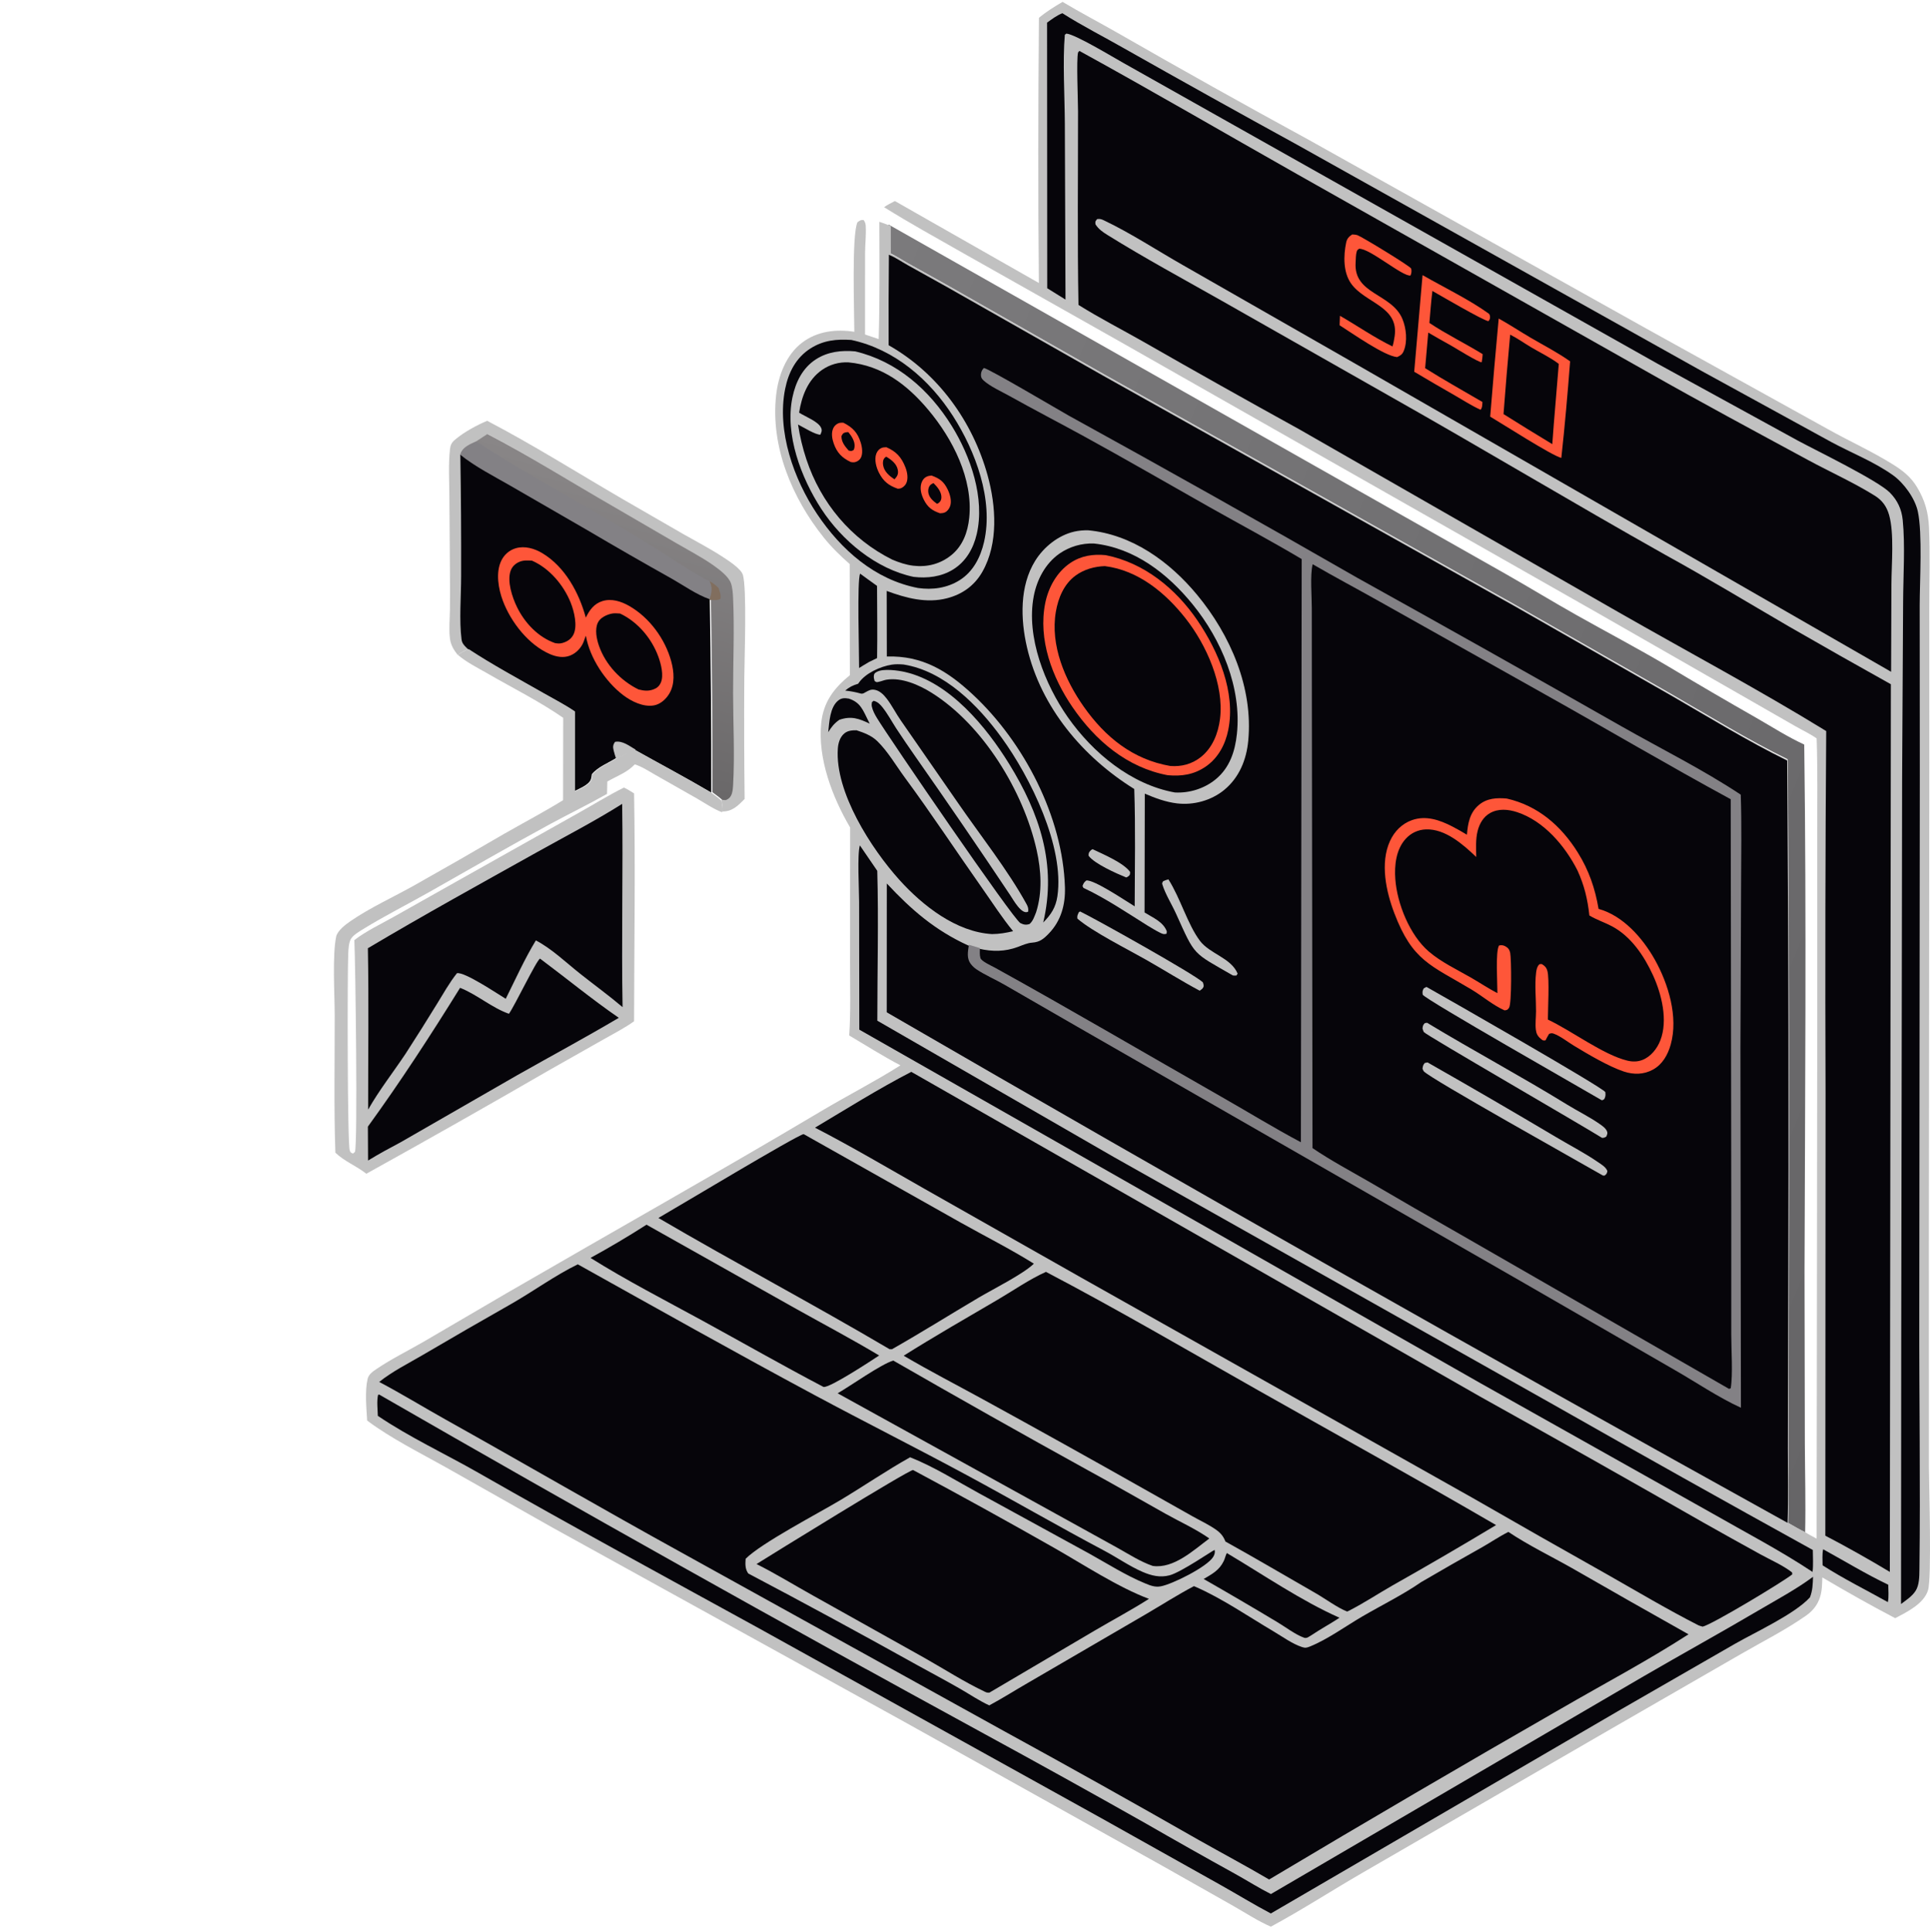 <?xml version="1.0" encoding="UTF-8"?> <svg xmlns="http://www.w3.org/2000/svg" width="1023" height="1024" viewBox="0 0 1023 1024" fill="none"><path d="M394.692 423.407C394.433 402.181 394.374 380.955 394.514 359.728C394.547 350.514 396.006 311.056 393.703 304.464C392.571 301.226 386.028 297.038 383.163 295.166C376.435 290.769 369.208 287.013 362.217 283.042L330.397 264.691C306.473 250.783 282.758 235.813 258.235 223C252.802 225.256 246.429 228.763 241.857 232.438C239.747 234.133 238.825 235.277 238.519 238.008C237.648 245.788 238.124 253.993 238.182 261.832L238.481 301.387C238.552 308.589 238.558 315.79 238.499 322.992C238.43 328.036 237.864 333.533 238.512 338.517C238.941 341.811 240.554 344.481 242.584 347.035C244.483 345.832 246.202 344.756 248.336 344.023C248.061 343.764 247.783 343.508 247.512 343.246C246.167 341.945 245.193 340.821 244.939 338.929C243.636 329.239 244.698 315.673 244.714 305.57C244.78 284.18 244.641 262.793 244.296 241.407C244.345 240.879 244.343 240.571 244.564 240.042C245.944 236.732 249.683 235.33 252.694 233.897L258.529 230.055C280.959 241.753 302.686 255.537 324.594 268.231L358.201 287.9C364.778 291.748 371.799 295.406 377.993 299.837C380.998 301.987 385.671 305.549 386.896 309.064C387.729 311.452 387.91 314.276 388.027 316.8C388.808 333.546 388.017 350.599 388.038 367.389C388.057 383.387 388.96 399.827 388.053 415.774C387.937 417.782 387.836 419.977 386.831 421.768C386.161 422.961 385.399 423.408 384.186 423.943L382.336 423.839C382.712 425.822 383.266 427.99 382.727 429.971C382.811 429.98 382.895 429.996 382.981 429.997C388.176 430.103 391.293 426.835 394.692 423.407Z" fill="#C1C1C1"></path><path d="M382.844 423.895L384.705 424C385.925 423.465 386.692 423.017 387.365 421.824C388.376 420.031 388.478 417.835 388.594 415.826C389.507 399.87 388.598 383.42 388.579 367.413C388.558 350.614 389.353 333.551 388.568 316.795C388.45 314.27 388.268 311.444 387.431 309.054C386.198 305.538 381.498 301.973 378.475 299.822C372.245 295.388 365.184 291.729 358.568 287.878L324.765 268.198C302.731 255.497 280.877 241.705 258.316 230L252.447 233.844C249.419 235.278 245.658 236.681 244.269 239.992C244.047 240.522 244.049 240.83 244 241.359C251.962 247.72 261.596 252.538 270.451 257.599L311.378 281.049C326.409 289.843 341.538 298.47 356.763 306.93C363.102 310.488 369.723 315.212 376.579 317.592L376.827 317.93C377.41 351.889 377.672 385.851 377.612 419.816C379.364 421.145 381.218 422.42 382.844 423.895Z" fill="url(#paint0_linear_3905_424)"></path><path d="M380.918 311.614C379.408 310.163 378.014 309.033 376.176 308C377.59 310.789 377.431 313.592 376.469 316.541C376.278 317.126 376.239 317.17 376 317.643L376.239 317.964C378.157 317.77 380.225 318.477 381.885 317.292C382.317 315.475 381.429 313.384 380.918 311.614Z" fill="#816E5E"></path><path d="M252.394 234C249.384 235.439 245.648 236.845 244.268 240.167C244.047 240.698 244.049 241.007 244 241.537C251.912 247.918 261.485 252.75 270.284 257.826L310.954 281.347C325.89 290.168 340.923 298.821 356.053 307.306C362.352 310.875 368.932 315.613 375.744 318C375.991 317.5 376.032 317.453 376.229 316.835C377.224 313.716 377.389 310.751 375.926 307.802C370.988 306.048 352.413 293.641 346.939 290.243C323.571 275.737 299.503 262.32 275.775 248.416C269.778 244.901 263.873 241.146 257.958 237.488C256.087 236.331 254.436 234.844 252.394 234Z" fill="#838185"></path><path d="M471 119L471.029 133.837C474.487 135.258 477.762 137.546 481.039 139.376L501.787 150.935L584.869 198.16L802.312 320.031L885.841 367.759C906.203 379.517 926.423 391.964 947.534 402.353C948.265 498.941 948.444 595.533 948.073 692.127L947.927 767.655C947.912 780.734 948.259 793.953 947.761 807.02C950.751 808.746 953.722 810.478 956.822 812C957.161 796.455 956.738 780.823 956.667 765.27L956.494 674.054C956.758 580.925 957.566 487.676 956.339 394.558C947.587 390.55 939.423 385.286 931.08 380.499C915.384 371.559 899.787 362.451 884.289 353.175C868.35 343.741 851.927 335.121 835.787 326.04C823.112 318.91 810.7 311.328 798.059 304.14L471 119Z" fill="url(#paint1_linear_3905_424)"></path><path d="M375.963 317.465C369.14 315.078 362.549 310.34 356.24 306.771C341.086 298.285 326.028 289.632 311.067 280.811L270.332 257.289C261.519 252.213 251.93 247.381 244.005 241C244.35 262.464 244.489 283.929 244.423 305.395C244.407 315.535 243.344 329.15 244.649 338.875C244.903 340.773 245.878 341.902 247.224 343.207C247.496 343.47 247.774 343.727 248.05 343.987C260.88 352.391 274.615 359.728 287.94 367.326C293.436 370.459 299.269 373.414 304.487 376.981L304.484 419.235C307.071 417.877 311.98 416.024 313.129 413.177C313.491 412.282 313.59 411.221 313.721 410.272C317.107 406.194 322.57 404.362 326.916 401.491L336.005 397.112C349.64 404.736 363.537 412.075 376.992 420C377.051 385.933 376.791 351.867 376.211 317.805L375.963 317.465Z" fill="#06050A"></path><path d="M337 397.315C333.778 395.432 329.961 392.334 326.01 393.127C324.841 394.798 324.812 395.838 325.292 397.789C325.647 399.208 326.065 400.612 326.544 402L337 397.315Z" fill="#C1C1C1"></path><path d="M310.512 327.29C306.924 314.08 299.446 300.288 287.376 293.093C283.244 290.63 278.084 289.139 273.342 290.54C269.928 291.548 267.197 293.983 265.667 297.209C262.683 303.5 264.161 312.033 266.538 318.357C270.812 329.733 280.234 341.795 291.552 346.656C294.88 348.085 298.671 348.782 302.141 347.43C305.388 346.163 307.982 343.446 309.298 340.228C309.746 339.132 310.037 337.952 310.558 336.893C312.583 348.689 320.925 361.237 330.352 368.4C334.733 371.729 341.07 374.824 346.67 373.801C350.063 373.182 352.974 370.546 354.724 367.641C357.821 362.494 357.318 356.098 355.805 350.511C352.575 338.578 344.213 327.209 333.486 321.092C329.236 318.669 324.183 317.037 319.34 318.525C314.888 319.891 312.484 323.273 310.512 327.29Z" fill="#FE5639"></path><path d="M328.659 325.126C327.076 325.021 325.408 324.855 323.855 325.25C321.245 325.913 318.167 327.362 316.93 329.907C315.156 333.56 316.242 338.681 317.519 342.316C321.045 352.341 329.085 360.793 338.459 365.366C341.255 366.033 343.456 366.369 346.24 365.377C348.144 364.698 349.399 363.678 350.255 361.785C351.992 357.945 350.33 351.706 348.939 347.922C345.369 338.213 337.958 329.494 328.659 325.126Z" fill="#06050A"></path><path d="M281.96 297.099C279.612 296.972 277.424 296.802 275.221 297.768C273.121 298.689 271.482 300.217 270.69 302.4C268.662 307.993 271.508 316.508 274.037 321.704C278.107 330.07 285.314 337.727 294.216 340.799C295.653 341.033 296.769 341.129 298.185 340.715C300.703 339.978 302.736 338.685 303.937 336.311C306.253 331.733 304.328 323.934 302.492 319.353C298.767 310.054 291.208 301.124 281.96 297.099Z" fill="#06050A"></path><path d="M248.442 344C246.308 344.738 244.59 345.82 242.691 347.03C247.292 350.997 253.227 353.903 258.474 356.938C271.727 364.604 285.971 371.679 298.523 380.396L298.452 424.051C288.239 430.35 277.572 435.953 267.157 441.911C251.271 451.196 235.308 460.347 219.27 469.365C208.443 475.415 196.247 480.977 186.046 487.954C183.384 489.776 178.888 493.084 178.193 496.337C176.105 506.126 177.388 526.848 177.408 537.904C177.451 562.168 176.929 586.605 177.768 610.847C182.46 615.385 189.021 617.914 194.178 622C226.827 603.903 259.307 585.505 291.619 566.807L320.34 550.564C325.61 547.57 331.162 544.742 336.088 541.205C336.168 500.979 336.816 460.652 336.097 420.44C334.339 419.351 332.608 418.212 330.72 417.359C322.436 421.457 314.571 426.4 306.491 430.888L245.721 465.019L208.402 486.025C201.641 489.839 193.953 493.447 187.826 498.189C188.434 511.383 189.652 606.546 188.131 610.437L187.1 611.299C185.886 610.816 185.841 610.818 185.387 609.632C184.12 606.329 184.086 516.296 184.586 505.314C184.69 503.022 184.861 499.294 186.144 497.336C187.443 495.356 190.683 493.482 192.721 492.224C203.866 485.348 215.733 479.39 227.143 472.937C248.651 460.772 270.085 448.378 291.803 436.598C301.724 431.22 311.949 426.291 321.752 420.711L321.915 414.161C326.997 411.226 332.4 409.404 336.471 405.066C340.376 406.291 343.954 408.699 347.512 410.713L369.368 423.124C373.673 425.604 378.124 428.704 382.776 430.451C383.314 428.458 382.761 426.277 382.385 424.282C380.769 422.799 378.927 421.517 377.186 420.182C363.752 412.239 349.877 404.883 336.262 397.243L327.187 401.632C322.847 404.509 317.393 406.345 314.012 410.433C313.881 411.383 313.782 412.447 313.421 413.344C312.274 416.197 307.373 418.054 304.789 419.415L304.792 377.068C299.583 373.493 293.758 370.531 288.271 367.391C274.966 359.776 261.252 352.423 248.442 344Z" fill="#C1C1C1"></path><path d="M286.261 508C284.507 508.592 272.892 532.883 269.758 537.242C260.563 533.986 252.964 527.082 243.867 523.477C228.287 548.597 212.365 573.075 195 597.022L195.092 615C200.733 611.52 206.528 608.408 212.379 605.302L274.38 569.648C292.243 559.55 310.336 549.81 328 539.369C313.636 529.47 300.228 518.423 286.261 508Z" fill="#06050A"></path><path d="M329.784 426C315.304 435.141 299.869 443.097 284.915 451.446C254.803 468.259 224.655 484.858 195 502.495C195.518 530.967 195.111 559.52 195.128 588C200.959 577.732 208.368 568.306 214.922 558.484C220.579 549.746 226.13 540.941 231.575 532.068C234.991 526.562 238.167 520.79 242.214 515.728C246.265 514.915 263.533 526.541 268.07 529.29C273.217 518.987 278.056 508.177 284.037 498.351C292.458 502.749 300.038 510.08 307.512 516.004C314.992 521.933 322.714 527.532 330 533.708C329.345 497.806 330.312 461.894 329.784 426Z" fill="#06050A"></path><path d="M563.223 1C558.909 3.525 554.517 6.213 550.699 9.457C550.269 56.255 550.153 103.179 550.665 149.971L474.35 106.54C472.39 107.554 470.409 108.513 468.602 109.788C482.341 118.37 496.614 126.21 510.692 134.229L592.423 180.332L847.442 325.186L927.769 371.164L951.544 384.79C955.268 386.914 959.414 388.864 962.923 391.309C963.494 408.275 963.209 425.351 963.225 442.329L963.253 531.021L962.903 815.383C960.913 814.276 958.832 813.236 956.911 812.019C953.817 810.498 950.853 808.768 947.87 807.044C948.367 793.991 948.02 780.786 948.035 767.721L948.181 692.274C948.551 595.785 948.372 499.297 947.644 402.81C926.579 392.433 906.404 379.999 886.087 368.253L802.745 320.576L585.785 198.836L502.888 151.662L482.186 140.115C478.917 138.287 475.649 136.001 472.198 134.582L472.17 119.761C470.161 118.992 468.159 118.173 466.11 117.525C466.157 138.219 466.377 158.994 465.746 179.679L458.517 177.262L458.529 134.525C458.529 129.739 459.14 124.733 458.897 120.006C458.826 118.633 458.616 117.688 457.738 116.59C456.141 116.447 455.9 116.854 454.527 117.731C451.349 124.372 452.844 165.635 452.838 175.82C443.185 174.325 433.217 175.462 425.19 181.547C416.718 187.967 412.56 199.039 411.403 209.3C408.328 236.599 419.82 263.868 436.647 284.874C440.779 290.032 445.449 294.555 450.391 298.921L450.475 357.804C442.042 364.673 436.451 372.012 435.291 383.168C433.333 401.992 441.259 422.576 450.612 438.507L450.571 509.534C450.547 522.521 451.002 535.756 450.128 548.718C459.089 554.088 468.045 559.684 477.278 564.56C463.809 573.084 449.425 580.419 435.694 588.58C380.404 621.446 324.273 652.984 268.62 685.245L224.169 711.232C216.104 715.886 207.404 720.169 199.706 725.379C197.669 726.757 195.449 728.197 194.856 730.731C193.335 737.226 194.224 746.121 194.621 752.803C207.39 762.362 222.748 769.946 236.674 777.764L292.797 809.484L479.865 912.743L616.421 988.928L653.718 1010.01C660.238 1013.73 666.745 1018 673.616 1021C690.263 1012.02 706.297 1001.59 722.708 992.13L853.397 916.5L923.099 876.353C934.363 869.838 946.607 863.684 957.226 856.217C960.93 853.613 963.412 850.531 964.766 846.173C965.808 842.818 965.826 839.398 965.924 835.924C978.582 843.396 991.527 850.705 1004.55 857.516C1010.76 854.26 1019.84 849.874 1021.98 842.585C1023.94 835.881 1022.49 788.313 1022.43 777.744L1022.4 660.766L1022.64 403.9L1022.62 322.373C1022.6 308.102 1023.09 293.66 1022.46 279.415C1022.1 271.462 1020.24 264.95 1016.11 258.131C1012.94 252.883 1008.72 249.48 1003.57 246.252C992.496 239.304 980.15 233.744 968.711 227.328L872.308 173.937L693.767 74.139C659.797 55.618 626.03 36.732 592.467 17.481C582.752 11.932 572.827 6.738 563.223 1Z" fill="#C1C1C1"></path><path d="M449.966 370.23C447.84 369.867 446.142 369.774 444.364 371.178C439.859 374.737 439.597 382.635 439 388C440.743 385.188 442.189 383.354 444.889 381.452C451.187 379.284 455.206 380.756 461 383.487L460.291 382.07C457.431 376.384 456.181 372.257 449.966 370.23Z" fill="#06050A"></path><path d="M966.361 821C965.77 823.64 966.085 826.793 966.073 829.513C977.066 836.588 989.216 842.61 1000.66 849C1001.27 846.173 1000.88 842.701 1000.87 839.792C989.148 834.216 977.762 827.246 966.361 821Z" fill="#06050A"></path><path d="M455.924 304C454.199 307.246 455.428 346.67 455.376 354C457.125 352.86 458.943 351.819 460.737 350.754L464.902 348.742C465.121 336.004 464.91 323.224 464.88 310.483C461.868 308.36 458.905 306.165 455.924 304Z" fill="#06050A"></path><path d="M650.273 823C649.557 824.393 649.316 825.868 648.646 827.249C646.233 832.229 642.506 834.069 638 836.754C651.023 844.188 663.965 851.764 676.827 859.483C681.187 862.048 686.652 866.274 691.247 867.873C692.726 868.388 693.91 867.213 695.209 866.488C700.006 863.254 705.161 860.499 710 857.292C689.797 848.339 669.419 834.382 650.273 823Z" fill="#06050A"></path><path d="M454.017 387.002C451.753 386.978 449.456 387.12 447.624 388.603C445.18 390.585 444.287 393.817 444.087 396.813C442.553 419.753 461.707 449.637 476.827 466.38C489.024 479.884 506.81 493.909 525.824 495C529.728 494.966 533.23 494.36 537 493.468C531.131 486.344 526.078 478.437 520.769 470.903C506.968 451.32 493.76 431.227 479.536 411.953C474.935 405.717 470.549 398.116 464.995 392.734C461.987 389.818 457.952 388.274 454.017 387.002Z" fill="#06050A"></path><path d="M342.689 649C332.995 655.208 323.099 661.072 313 666.594C332.118 678.565 352.537 689.039 372.333 699.854C393.726 711.542 414.841 723.612 436.436 734.943C436.473 734.957 436.508 734.982 436.547 734.988C439.947 735.475 461.953 720.973 466 718.31C451.606 709.697 436.682 701.809 422.037 693.623L342.689 649Z" fill="#06050A"></path><path d="M478.904 352.136C476.811 351.983 474.746 351.898 472.664 352.223C466.574 353.172 458.695 356.785 455.183 361.883L454.874 362.338C452.067 363.177 450.241 364.057 448 365.954C450.817 366.276 453.418 366.731 456.15 367.505C457.339 367.842 457.887 367.284 458.925 366.742C460.507 365.915 461.505 365.252 463.396 365.504C466.161 365.873 468.369 368.096 469.986 370.19C472.82 373.858 474.925 378.175 477.604 381.976L507.578 425.207C519.311 442.249 534.353 461.248 544.151 479.177C544.902 480.553 545.179 481.52 544.989 483.109C541.558 485.055 537.075 476.775 535.49 474.418C519.01 449.728 502.245 425.231 485.197 400.928C481.759 396.019 478.389 391.064 475.086 386.064C472.688 382.36 470.545 378.315 467.803 374.868C466.47 373.193 465.21 371.914 463.084 371.374L462.171 372.076C462.029 372.879 461.95 373.593 462.12 374.403C462.565 376.516 463.656 378.556 464.765 380.388C471.1 390.861 537.14 487.311 540.855 489.166C542.56 490.018 543.902 490.29 545.745 489.638C547.59 488.008 548.273 485.66 549.188 483.434C552.59 472.767 551.877 461.234 549.46 450.422C542.518 419.387 521.095 384.229 493.813 367.123C487.166 362.954 477.995 358.927 469.959 360.18C468.614 360.389 467.374 360.973 466.047 361.251C464.676 361.54 464.829 361.721 463.584 360.888C463.282 359.787 463.046 359.023 463.22 357.867C463.373 356.849 463.835 356.591 464.718 356.076C468.059 354.125 476.157 355.286 479.882 356.156C503.501 361.669 522.78 385.198 534.884 404.797C551.044 430.961 560.269 458.23 552.956 488.866C557.09 484.695 559.614 480.862 560.481 474.927C564.313 448.687 546.158 411.918 530.888 390.895C518.522 373.869 500.612 355.6 478.904 352.136Z" fill="#06050A"></path><path d="M473.485 721C466.958 722.969 451.211 734.168 444 738.351L564.133 804.671L592.037 820.091C598.148 823.49 604.419 827.575 611.032 829.835C622.147 831.404 632.73 821.442 641 815.282C633.776 810.201 625.481 806.487 617.773 802.178C603.975 794.461 590.3 786.552 576.411 778.999C541.933 759.973 507.625 740.64 473.485 721Z" fill="#06050A"></path><path d="M455.78 448C454.308 452.829 455.369 471.462 455.384 477.963L455.485 545.639L784.742 733.003L907.208 801.762C925.151 812.037 943.498 821.573 960.746 833C961.212 829.269 960.894 825.16 960.896 821.384C914.969 796.016 869.195 770.376 823.574 744.464L590.414 613.167L465.027 540.894C465.021 514.456 465.73 487.901 464.998 461.479L455.78 448Z" fill="#06050A"></path><path d="M200.948 739L200.397 739.205C199.637 742.543 200.186 746.85 200.273 750.296C216.933 761.581 235.939 770.397 253.432 780.393C302.576 808.476 352.275 835.413 401.877 862.662L583.937 963.597L647.095 998.967C655.954 1003.93 664.619 1009.28 673.605 1014L859.442 905.727L919.352 871.259C930.436 864.892 951.205 855.421 959.349 846.504C960.804 842.943 960.87 839.379 961 835.596C952.118 842.192 942.043 847.566 932.514 853.174C912.228 865.111 891.629 876.452 871.274 888.275L673.648 1003.71C667.237 1000.48 661.068 996.563 654.781 993.068C638.84 984.267 622.98 975.321 607.201 966.232C578.792 950.184 550.261 934.358 521.607 918.753C414.03 860.065 307.144 800.147 200.948 739Z" fill="#06050A"></path><path d="M451.264 180.154C443.451 179.627 436.497 180.301 429.709 184.58C421.932 189.483 417.935 197.331 416.17 206.089C411.669 228.432 420.759 254.036 433.131 272.445C445.851 291.371 463.684 307.168 486.555 311.591C494.202 312.694 501.979 311.644 508.616 307.482C515.835 302.957 519.757 295.239 521.607 287.161C526.7 264.909 517.061 239.07 505.157 220.526C492.687 201.101 474.178 185.106 451.264 180.154Z" fill="#06050A"></path><path d="M453.325 186.206C446.051 185.549 438.833 186.343 432.54 190.372C425.43 194.925 421.74 202.479 420.053 210.5C415.899 230.266 424.659 253.301 435.336 269.691C446.28 286.492 464.305 301.497 484.237 305.7C491.459 306.555 498.895 305.682 505.188 301.795C511.967 297.607 515.911 290.725 517.691 283.134C522.184 263.965 514.463 241.771 504.407 225.593C492.587 206.581 475.365 191.424 453.325 186.206Z" fill="#C1C1C1"></path><path d="M449.76 192.033C449.137 191.999 448.515 191.991 447.892 192.009C447.269 192.028 446.647 192.072 446.027 192.142C445.408 192.212 444.792 192.307 444.181 192.427C443.569 192.549 442.964 192.695 442.365 192.866C441.766 193.038 441.175 193.234 440.593 193.453C440.01 193.674 439.438 193.919 438.877 194.187C438.315 194.455 437.766 194.746 437.228 195.059C436.691 195.373 436.169 195.709 435.66 196.066C428.13 201.35 424.946 209.995 423.568 218.666C426.717 220.756 433.94 223.387 435.309 226.889C435.856 228.289 435.37 229.054 434.85 230.333C432.375 230.546 425.554 226.236 423 224.971C423.957 231.234 425.43 237.375 427.42 243.395C435.068 266.482 451.043 285.695 473.018 296.598C476.561 298.071 480.225 299.332 484.06 299.785C491.371 300.651 498.317 298.916 504.1 294.303C510.328 289.332 512.972 282.005 513.744 274.352C515.82 253.749 504.983 232.59 492.046 217.19C480.903 203.923 467.548 193.683 449.76 192.033Z" fill="#06050A"></path><path d="M469.848 237C469.199 237.041 468.181 237.038 467.545 237.278C466.08 237.828 465.058 238.933 464.503 240.382C463.296 243.531 464.456 247.722 465.923 250.58C468.26 255.133 471.108 257.348 475.913 259C476.296 258.954 476.687 258.946 477.064 258.864C478.378 258.576 479.746 257.385 480.331 256.174C481.554 253.641 480.909 250.17 479.922 247.651C477.826 242.303 475.092 239.297 469.848 237Z" fill="#FE5639"></path><path d="M469.733 242C469.492 242.178 469.223 242.33 469.009 242.536C467.977 243.528 467.887 245.153 468.084 246.437C468.607 249.812 471.238 252.136 474.144 254C475.608 252.363 476.272 251.276 475.897 249.081C475.345 245.854 472.582 243.67 469.733 242Z" fill="#06050A"></path><path d="M493.758 252C492.848 252.095 492.011 252.199 491.171 252.603C489.761 253.281 488.874 254.512 488.405 255.963C487.426 258.988 488.355 262.251 489.756 264.986C491.746 268.872 494.182 270.618 498.262 272C499.197 271.941 500.105 271.924 500.96 271.483C502.246 270.82 503.089 269.609 503.587 268.297C504.62 265.569 503.531 261.918 502.342 259.431C500.316 255.201 498.102 253.576 493.758 252Z" fill="#FE5639"></path><path d="M494.807 256C494.305 256.242 493.743 256.479 493.317 256.849C492.316 257.718 491.933 259.218 492.009 260.5C492.187 263.456 494.486 265.431 496.675 267C496.872 266.907 497.086 266.843 497.266 266.72C498.312 266.001 498.874 265.216 498.981 263.913C499.236 260.831 496.817 257.984 494.807 256Z" fill="#06050A"></path><path d="M447.038 224.019C446.434 224.005 445.802 223.963 445.204 224.08C443.67 224.379 442.312 225.547 441.669 226.935C440.518 229.419 441.026 232.455 441.889 234.94C443.604 239.874 446.248 242.608 450.936 244.838C451.528 244.924 452.176 245.051 452.776 244.978C454.07 244.819 455.415 243.992 456.113 242.905C457.548 240.665 456.981 236.932 456.235 234.552C454.564 229.214 451.983 226.512 447.038 224.019Z" fill="#FE5639"></path><path d="M449.66 229C449.22 229.023 448.515 229.04 448.104 229.148C446.73 229.512 446.602 230.015 446 231.158C446.047 234.328 447.805 236.434 449.828 238.757C451.299 239.089 451.226 239.17 452.513 238.42C452.768 237.753 452.856 237.62 452.957 236.837C453.316 234.051 451.366 231.007 449.66 229Z" fill="#06050A"></path><path d="M563.102 7C560.081 8.235 557.618 10.102 555 12.008L555.086 152.743L564.773 158.76L564.421 65.605C564.354 51.079 563.212 32.477 564.41 18.439L565.199 17.805C569.876 18.099 590.067 30.371 595.343 33.293L878.611 192.754L953.083 233.563C962.459 238.626 995.379 254.605 1001.76 261.079C1005.8 265.188 1007.97 269.91 1008.54 275.606C1009.88 288.807 1008.79 305.632 1008.75 319.153L1008.22 413.331L1007.75 708.963L1007.64 850C1010.38 847.951 1013.55 845.908 1015.4 842.976C1017.3 839.948 1017.35 835.578 1017.39 832.087C1017.98 786.694 1017.22 741.195 1017.32 695.788L1017.6 410.944L1017.53 320.674C1017.57 307.783 1019.05 282.705 1016.56 271.096C1015.05 264.056 1009.14 255.955 1003.36 251.814C993.606 244.833 981.387 240.007 970.776 234.307L901.834 196.533L687.76 76.826C656.897 59.898 626.145 42.772 595.503 25.449C584.734 19.293 573.556 13.668 563.102 7Z" fill="#06050A"></path><path d="M425.985 601C422.678 601.377 358.339 640.096 349 645.43C389.532 669.158 431.071 691.127 471.523 714.976L472.789 715C488.302 706.186 503.452 696.688 518.814 687.605C526.124 683.284 542.542 675.07 548 669.648C535.489 661.858 522.215 655.163 509.354 647.961L425.985 601Z" fill="#06050A"></path><path d="M483.97 779C481.397 779.054 408.571 824.082 401 828.832C411.123 833.918 420.875 839.919 430.779 845.432L490.071 878.601C500.586 884.553 511.225 891.385 522.093 896.528C522.972 896.945 523.469 897.057 524.432 896.975L580.084 864.182C589.689 858.532 599.606 853.27 609 847.278C592.768 841.239 574.017 828.933 558.621 820.185C533.949 806.168 508.981 792.385 483.97 779Z" fill="#06050A"></path><path d="M554.421 674C545.809 677.828 537.043 683.933 528.869 688.717C512.184 698.483 495.362 708.129 479 718.428C492.889 726.612 507.232 733.978 521.36 741.729C549.898 757.367 578.332 773.192 606.663 789.203L632.105 803.542C636.185 805.826 640.775 807.955 644.585 810.653C647.033 812.387 648.452 814.114 649.545 816.894C665.607 825.807 681.479 835.184 697.424 844.315C702.39 847.158 708.916 852.006 714.07 854L715.209 853.475C722.968 849.487 730.431 844.566 738.015 840.222C756.491 829.798 774.819 819.12 793 808.188C751.361 783.958 709.091 760.614 667.145 736.905C629.718 715.75 592.498 693.968 554.421 674Z" fill="#06050A"></path><path d="M483.03 568C465.72 576.956 448.741 587.577 432 597.58C451.648 607.737 470.771 619.039 490.001 629.97L572.772 676.861L780.318 793.65C804.205 807.393 828.163 821.011 852.19 834.506C868.173 843.603 883.974 852.994 900.366 861.343C900.933 861.596 901.913 861.82 902.518 862C907.469 860.898 945.035 838.293 950 834.305L949.884 833.26C945.045 829.49 938.544 826.677 933.137 823.708C923.046 818.158 912.985 812.553 902.955 806.893C863.626 784.419 824.175 762.164 784.601 740.129L483.03 568Z" fill="#06050A"></path><path d="M306.261 670C294.291 675.83 282.944 684.113 271.355 690.77C255.562 699.723 239.838 708.795 224.182 717.984C216.499 722.5 207.915 726.751 201 732.33C213.031 738.676 224.64 745.813 236.514 752.447C278.301 775.792 319.661 799.865 361.603 822.947L532.014 917.264C566.557 936.166 600.926 955.381 635.119 974.908C647.623 981.98 660.319 988.718 672.703 996C724.156 965.296 775.871 935.041 827.849 905.233C850.191 892.283 873.327 880.058 895 866.068C874.397 854.507 853.855 842.838 833.374 831.063C822.16 824.705 810.236 818.976 799.53 811.81C794.833 814.134 790.335 817.221 785.769 819.821C774.89 825.92 764.067 832.115 753.299 838.406C743.597 845.124 732.297 850.653 722.059 856.63C713.198 861.806 703.755 868.718 694.312 872.542C692.644 873.218 691.815 873.383 690.061 872.797C684.891 871.07 679.796 867.335 675.107 864.565C661.786 856.697 647.621 846.934 633.555 840.842L632.846 840.541C624.076 845.184 615.68 850.546 607.117 855.559L545.402 891.483C538.362 895.517 531.514 899.903 524.361 903.734C519.076 901.318 514.069 897.905 509.027 895.004C501.536 890.696 493.882 886.643 486.315 882.464C456.595 865.908 426.689 849.692 396.598 833.817C394.917 831.401 395.02 828.86 395.229 826.04C403.647 817.618 433.63 802.022 445.553 794.884C457.907 787.487 469.854 779.277 482.413 772.25C494.822 777.128 506.867 784.729 518.585 791.13L577.468 823.351C587.014 828.657 596.758 834.859 606.862 839.027C609.686 840.192 612.104 841.196 615.198 840.654C621.279 839.589 639.911 830.307 643.084 824.998C643.764 823.861 644.148 822.657 643.813 821.346C643.052 821.438 626.103 833.188 619.926 834.8C614.858 836.121 610.31 835.003 605.617 832.98C598.665 829.983 592.197 825.405 585.484 821.846C560.896 808.81 536.814 794.852 512.324 781.646C485.665 767.271 458.557 753.666 431.856 739.344C389.737 716.749 348.006 693.281 306.261 670Z" fill="#06050A"></path><path d="M572.173 27C571.92 27.295 571.514 27.51 571.415 27.886C570.486 31.407 571.408 53.486 571.411 58.912C571.431 93.112 571.01 127.39 571.653 161.581C582.664 168.484 594.491 174.523 605.799 180.958C633.332 196.706 660.988 212.236 688.767 227.547L857.872 324.399C894.536 345.365 932.001 365.306 967.985 387.41C967.515 451.295 967.4 515.18 967.64 579.065L967.516 813.8C979.105 819.86 990.503 826.26 1001.71 833L1002.26 362.604C984.142 352.506 966.091 342.282 948.113 331.93C926.251 319.205 904.634 306.083 882.458 293.902C833.522 266.379 785.384 237.446 736.491 209.854L647.895 159.558C627.605 148.064 606.795 136.828 586.997 124.514C584.487 122.952 582.277 121.426 580.664 118.886C580.5 117.272 580.523 117.387 581.53 116.104C583.139 115.875 583.844 116.158 585.303 116.852C599.351 123.54 613.375 132.755 627 140.493L718.736 192.941L1002.38 356L1002.55 309.339C1002.6 298.9 1004.1 282.741 1001.33 272.956C1000.04 268.422 997.757 265.197 993.742 262.689C982.574 255.714 969.939 250.054 958.326 243.767C930.069 228.469 901.676 213.25 873.738 197.383L687.782 92.429C649.219 70.634 611.007 48.332 572.173 27Z" fill="#06050A"></path><path d="M716.733 124.243C717.711 124.275 718.672 124.335 719.603 124.666C721.955 125.504 747.507 141.056 747.954 142.284C748.373 143.436 748.144 144.926 747.641 145.999C743.579 146.766 725.919 131.475 720.363 131.823C719.697 132.303 719.391 132.442 719.136 133.273C718.603 135.011 718.666 137.309 718.544 139.132C717.415 156.077 737.619 155.362 743.339 168.992C745.404 173.911 746.135 180.951 744.053 185.972C743.289 187.815 742.302 188.438 740.541 189.229C733.839 188.686 716.77 176.613 710.049 172.354L710.246 167.34C719.536 172.672 728.474 178.926 738.112 183.593C738.638 181.803 738.974 179.987 739.239 178.142C741.528 162.23 723.522 160.7 716.141 150.25C711.928 144.284 712.078 135.566 713.521 128.593C713.967 126.435 714.959 125.415 716.733 124.243Z" fill="#FE5639"></path><path d="M754.027 145.796C765.045 152.112 779.064 158.918 789.081 166.169C789.624 166.562 789.775 167.317 789.8 167.965C789.835 168.92 789.565 169.477 788.96 170.181C786.515 170.088 762.957 156.27 759.25 154.191C758.526 159.798 758.166 165.492 757.648 171.124C766.688 177.173 776.631 181.951 785.893 187.688C785.795 189.149 785.659 190.54 785.369 191.977C783.605 192.041 771.503 184.455 769.247 183.186C765.135 180.966 761.105 178.575 757.05 176.255L755.398 195.108C765.316 201.365 775.634 207.088 785.764 213.02C785.683 214.396 785.75 216.059 784.795 217.151C780.169 215.092 775.751 212.211 771.365 209.683C764.068 205.525 756.814 201.296 749.605 196.997L754.027 145.796Z" fill="#FE5639"></path><path d="M794.393 168.799C800.141 171.975 805.678 175.668 811.356 178.986C818.315 183.054 825.677 186.833 832.249 191.493C830.933 208.539 829.455 225.662 827.586 242.656C822.78 241.582 796.514 224.701 789.879 220.792C791.27 203.451 792.775 186.12 794.393 168.799Z" fill="#FE5639"></path><path d="M800.472 177.343C804.306 179.26 807.942 181.881 811.647 184.078C816.436 186.919 821.832 189.473 826.239 192.844C825.142 207.025 823.785 221.179 822.8 235.369C814.132 230.136 805.513 224.824 796.942 219.433C798.001 205.392 799.177 191.362 800.472 177.343Z" fill="#06050A"></path><path d="M947.274 403.044C926.181 392.673 905.978 380.248 885.632 368.51L802.173 320.867L584.911 199.21L501.898 152.068L481.167 140.53C477.894 138.703 474.621 136.418 471.165 135C470.99 150.981 470.943 166.963 471.022 182.946C497.124 197.721 515.563 223.244 523.503 251.986C527.95 268.089 529.304 287.988 520.687 303.042C516.504 310.349 510.081 314.941 501.964 317.036C491.101 319.841 480.209 316.932 470 313.149L470.07 347.907C488.942 347.33 502.238 355.553 515.734 368.146C542.806 393.406 563.311 432.991 564.473 470.122C564.761 479.311 562.47 487.942 555.902 494.731C553.176 497.551 551.135 499.246 547.145 499.531C544.415 499.728 542.015 500.879 539.476 501.818C532.62 504.353 526.075 504.352 519.027 502.766L513.175 501.027C495.608 492.994 483.104 482.167 470.059 468.187L470.023 536.454C628.304 628.182 787.463 718.364 947.501 807C947.998 793.956 947.652 780.76 947.667 767.704L947.812 692.308C948.183 595.885 948.004 499.464 947.274 403.044Z" fill="#06050A"></path><path d="M579.107 450C578.75 450.204 578.377 450.392 578.087 450.69C577.088 451.72 576.992 452.156 577 453.467C579.93 457.643 591.923 462.965 596.972 465C597.284 464.837 597.623 464.716 597.908 464.513C599.039 463.706 599.013 463.243 598.995 462.031C595.444 457.161 584.684 452.661 579.107 450Z" fill="#C1C1C1"></path><path d="M619.314 466C618.349 466.21 617.5 466.568 616.58 466.93C616.144 467.698 615.825 467.787 616.106 468.695C617.708 473.891 621.11 479.23 623.37 484.226C633.677 507.004 631.843 504.419 653.475 516.914C654.15 517.054 654.695 516.992 655.377 516.945L656 515.945C652.514 507.534 641.239 505.53 635.981 498.511C629.452 489.797 625.684 475.966 619.314 466Z" fill="#C1C1C1"></path><path d="M572.503 483L571.828 483.43C571.263 484.69 570.806 485.41 571.083 486.814C578.974 493.633 597.477 502.933 607.272 508.489C616.839 513.915 626.2 519.825 635.897 525C636.316 524.702 637.099 524.184 637.408 523.797C638.37 522.593 637.957 521.846 637.578 520.556C633.29 516.374 580.414 486.788 572.503 483Z" fill="#C1C1C1"></path><path d="M576.645 281.003C574.258 280.969 571.609 281.205 569.291 281.748C560.851 283.728 553.232 289.888 548.704 297.173C540.387 310.557 540.913 328.227 544.356 343.042C551.752 374.879 573.92 401.141 601.216 418.122C601.908 438.784 601.5 459.616 601.439 480.298C596.724 477.441 579.886 466.039 575.786 466.592C574.526 467.672 574.37 467.978 573.786 469.541L574.287 470.523C585.799 475.883 597.359 483.683 608.143 490.426C610.275 491.678 612.421 493.049 614.635 494.143C616.04 494.837 616.797 495.286 618.344 494.789L618.468 493.56C616.576 488.464 611.047 486.287 606.677 483.553L606.799 420.581C612.257 422.922 617.977 425.042 623.909 425.743C632.629 426.772 641.973 424.253 648.799 418.679C656.805 412.142 660.659 402.691 661.626 392.603C664.319 364.506 652.164 336.535 634.53 315.226C619.957 297.617 599.948 283.128 576.645 281.003Z" fill="#C1C1C1"></path><path d="M579.782 288.017C578.979 287.99 578.176 287.995 577.374 288.032C576.571 288.069 575.771 288.138 574.974 288.239C574.177 288.339 573.386 288.471 572.6 288.636C571.813 288.799 571.034 288.993 570.263 289.219C569.493 289.445 568.732 289.702 567.981 289.988C567.23 290.274 566.493 290.59 565.768 290.935C565.042 291.28 564.332 291.654 563.636 292.055C562.94 292.457 562.262 292.885 561.601 293.341C554.074 298.609 549.575 307.216 547.909 316.092C543.877 337.587 553.861 362.747 566 380.076C579.2 398.918 599.572 415.788 622.73 419.952C630.432 420.386 638.437 417.869 644.394 412.956C651.821 406.831 654.649 398.141 655.619 388.918C658.196 364.435 647.401 338.983 632.165 320.271C618.86 303.928 601.259 290.291 579.782 288.017Z" fill="#06050A"></path><path d="M586.075 294.186C579.36 293.549 573.113 294.463 567.398 298.285C560.206 303.093 555.719 311.253 554.039 319.557C550.141 338.823 557.703 359.027 568.522 374.801C580.6 392.412 597.337 406.743 618.914 410.808C626.257 411.467 632.766 410.537 638.971 406.32C645.684 401.757 649.489 394.532 651.046 386.779C655.062 366.786 645.781 345.102 634.715 328.816C623.277 311.98 606.448 298.212 586.075 294.186Z" fill="#FE5639"></path><path d="M585.619 300C580.142 300.185 574.597 301.735 570.133 304.992C563.95 309.502 560.9 316.877 559.653 324.223C556.644 341.966 564.455 360.319 574.48 374.535C585.854 390.662 600.491 402.498 620.289 405.917C626.131 406.374 631.69 404.965 636.363 401.303C642.642 396.383 645.699 388.691 646.663 380.96C648.925 362.841 639.452 341.777 628.513 327.834C617.77 314.143 603.323 302.202 585.619 300Z" fill="#06050A"></path><path d="M922.69 421.118C902.609 407.8 880.514 396.858 859.557 384.954C812.958 358.45 766.226 332.183 719.36 306.154C668.648 277.043 617.675 248.398 566.441 220.219C560.911 217.109 524.838 195.739 521.511 195C520.61 195.865 520.015 197.044 519.959 198.356C519.896 199.842 520.241 200.602 521.316 201.593C524.752 204.759 530.885 207.51 535.032 209.823C548.133 217.132 561.462 224.048 574.624 231.252C596.816 243.397 618.757 256.134 640.797 268.568C657.179 277.811 673.786 286.657 689.96 296.271L689.536 605.3C675.194 597.681 661.293 589.129 647.176 581.088C607.331 558.388 567.476 534.965 527.385 512.801C525.675 511.856 520.163 509.44 519.669 507.66C519.203 505.986 519.373 504.138 519.398 502.413L513.557 500.671C513.038 504.395 512.204 507.904 514.747 511.058C515.586 512.098 516.56 512.99 517.668 513.735C522.229 516.765 527.578 519.042 532.355 521.794L571.027 544.089L808.147 680.109L887.646 725.981C899.144 732.571 910.781 740.51 922.777 746L922.518 554.926L922.862 470.019C922.901 453.742 923.238 437.385 922.69 421.118Z" fill="#838185"></path><path d="M695.781 299C694.351 304.594 695.322 316.157 695.321 322.277L695.369 375.994L695.694 608.409C705.487 615.046 716.081 620.681 726.323 626.598C742.073 635.826 757.884 644.947 773.757 653.96L916.473 736L917.37 735.702C918.6 728.305 917.646 715.433 917.662 707.226L917.665 638.619L917.368 423.54C884.285 405.57 851.844 386.422 818.997 368.021L730.957 318.599C719.257 312.021 707.39 305.737 695.781 299Z" fill="#06050A"></path><path d="M756.685 563L755.201 563.294C754.259 564.465 754.235 564.813 754 566.316C754.239 566.793 754.367 567.344 754.716 567.747C758 571.551 838.113 616.278 849.629 622.939L850.463 623C851.644 622.092 851.643 622.08 852 620.636C851.377 618.512 848.554 616.892 846.755 615.658C839.649 610.789 831.811 606.803 824.416 602.365C801.964 589.031 779.387 575.909 756.685 563Z" fill="#C1C1C1"></path><path d="M756.128 523C755.646 523.151 755.054 523.565 754.61 523.816C753.944 525.296 753.899 525.51 754.118 527.113C755.822 529.9 839.74 577.562 848.927 582.997C849.77 582.997 849.254 583.073 850.379 582.421C851.045 580.982 851.098 580.289 850.897 578.724C849.325 576.086 766.256 528.68 756.128 523Z" fill="#C1C1C1"></path><path d="M756.441 542L755.21 542.179C754.205 543.305 754.214 543.504 754 545.011C754.245 545.653 754.364 546.357 754.733 546.938C755.69 548.442 839.991 597.166 849.182 603C850.334 602.958 850.494 602.881 851.465 602.254C851.729 601.461 852.167 600.762 851.934 599.92C851.409 598.02 849.395 596.676 847.851 595.598C842.429 591.813 836.326 588.852 830.686 585.379C806.274 570.349 780.971 556.828 756.441 542Z" fill="#C1C1C1"></path><path d="M798.657 423.172C793.344 422.716 788.235 422.956 783.921 426.542C779.024 430.612 778.052 436.347 777.54 442.34C774.995 440.791 772.402 439.329 769.76 437.954C763.124 434.541 755.832 431.997 748.438 434.607C743.098 436.494 739.102 440.55 736.758 445.699C731.443 457.373 734.697 472.454 739.061 483.914C748.725 509.291 758.269 511.391 779.877 524.324C785.707 527.811 791.333 532.694 797.488 535.423C798.796 535.27 799.075 535.227 799.886 534.03C801.339 531.882 801.119 508.012 800.481 504.954C800.143 503.33 799.432 502.299 797.972 501.495C796.759 500.827 795.888 500.765 794.577 501.03C792.572 504.244 793.759 521.387 793.705 526.298C788.875 523.79 784.248 520.681 779.52 517.965C772.146 513.732 763.759 509.774 757.286 504.189C747.25 495.532 740.54 478.937 739.584 465.844C739.05 458.523 739.972 450.128 745.095 444.515C745.436 444.135 745.794 443.774 746.171 443.431C746.548 443.087 746.941 442.764 747.35 442.462C747.759 442.158 748.182 441.877 748.618 441.617C749.056 441.358 749.505 441.121 749.966 440.907C750.426 440.693 750.897 440.503 751.376 440.337C751.856 440.171 752.343 440.03 752.837 439.914C753.331 439.798 753.829 439.707 754.332 439.642C754.835 439.576 755.34 439.536 755.847 439.523C766.111 439.169 775.521 447.498 782.486 454.156C782.409 449.647 782.109 444.763 783.22 440.359C784.201 436.467 786.246 432.881 789.795 430.876C794.245 428.363 799.458 428.851 804.136 430.384C818.338 435.039 829.569 448.267 836.153 461.28C839.765 469.177 841.521 476.49 842.453 485.14C846.175 487.393 850.446 488.764 854.297 490.793C864.531 496.185 871.508 506.59 876.236 516.944C880.769 526.874 884.198 540.777 880.049 551.38C878.343 555.744 875.015 559.949 870.592 561.683C867.974 562.709 865.277 562.711 862.575 562.057C849.825 558.972 833.102 546.254 820.461 540.305C820.444 535.101 821.375 518.568 820.178 514.456C819.66 512.673 818.776 511.783 817.184 510.86C816.248 510.959 816.16 510.748 815.642 511.331C814.676 512.421 814.384 514.058 814.211 515.469C813.404 522.085 814.206 529.182 814.179 535.856C814.166 539.108 813.705 542.447 814.081 545.682C814.313 547.674 815.081 549.188 816.673 550.451C817.786 551.336 817.736 551.514 819.202 551.324C819.788 550.132 820.407 549.008 821.105 547.878C822.146 547.542 822.492 547.385 823.574 547.778C827.116 549.066 830.985 552.161 834.254 554.145C841.594 558.605 852.742 565.196 860.71 567.836C865.924 569.565 871.322 569.489 876.213 566.787C881.214 564.025 884.036 558.962 885.558 553.577C889.694 538.95 884.323 521.337 877.152 508.557C870.739 497.128 860.304 485.209 847.323 481.645C845.496 470.779 842.172 461.159 836.33 451.787C827.432 437.512 815.108 426.917 798.657 423.172Z" fill="#FE5639"></path><defs><linearGradient id="paint0_linear_3905_424" x1="301.519" y1="401.101" x2="339.211" y2="252.552" gradientUnits="userSpaceOnUse"><stop stop-color="#6A6869"></stop><stop offset="1" stop-color="#898687"></stop></linearGradient><linearGradient id="paint1_linear_3905_424" x1="1041.66" y1="596.936" x2="387.242" y2="333.696" gradientUnits="userSpaceOnUse"><stop stop-color="#666567"></stop><stop offset="1" stop-color="#7B7A7C"></stop></linearGradient></defs></svg> 